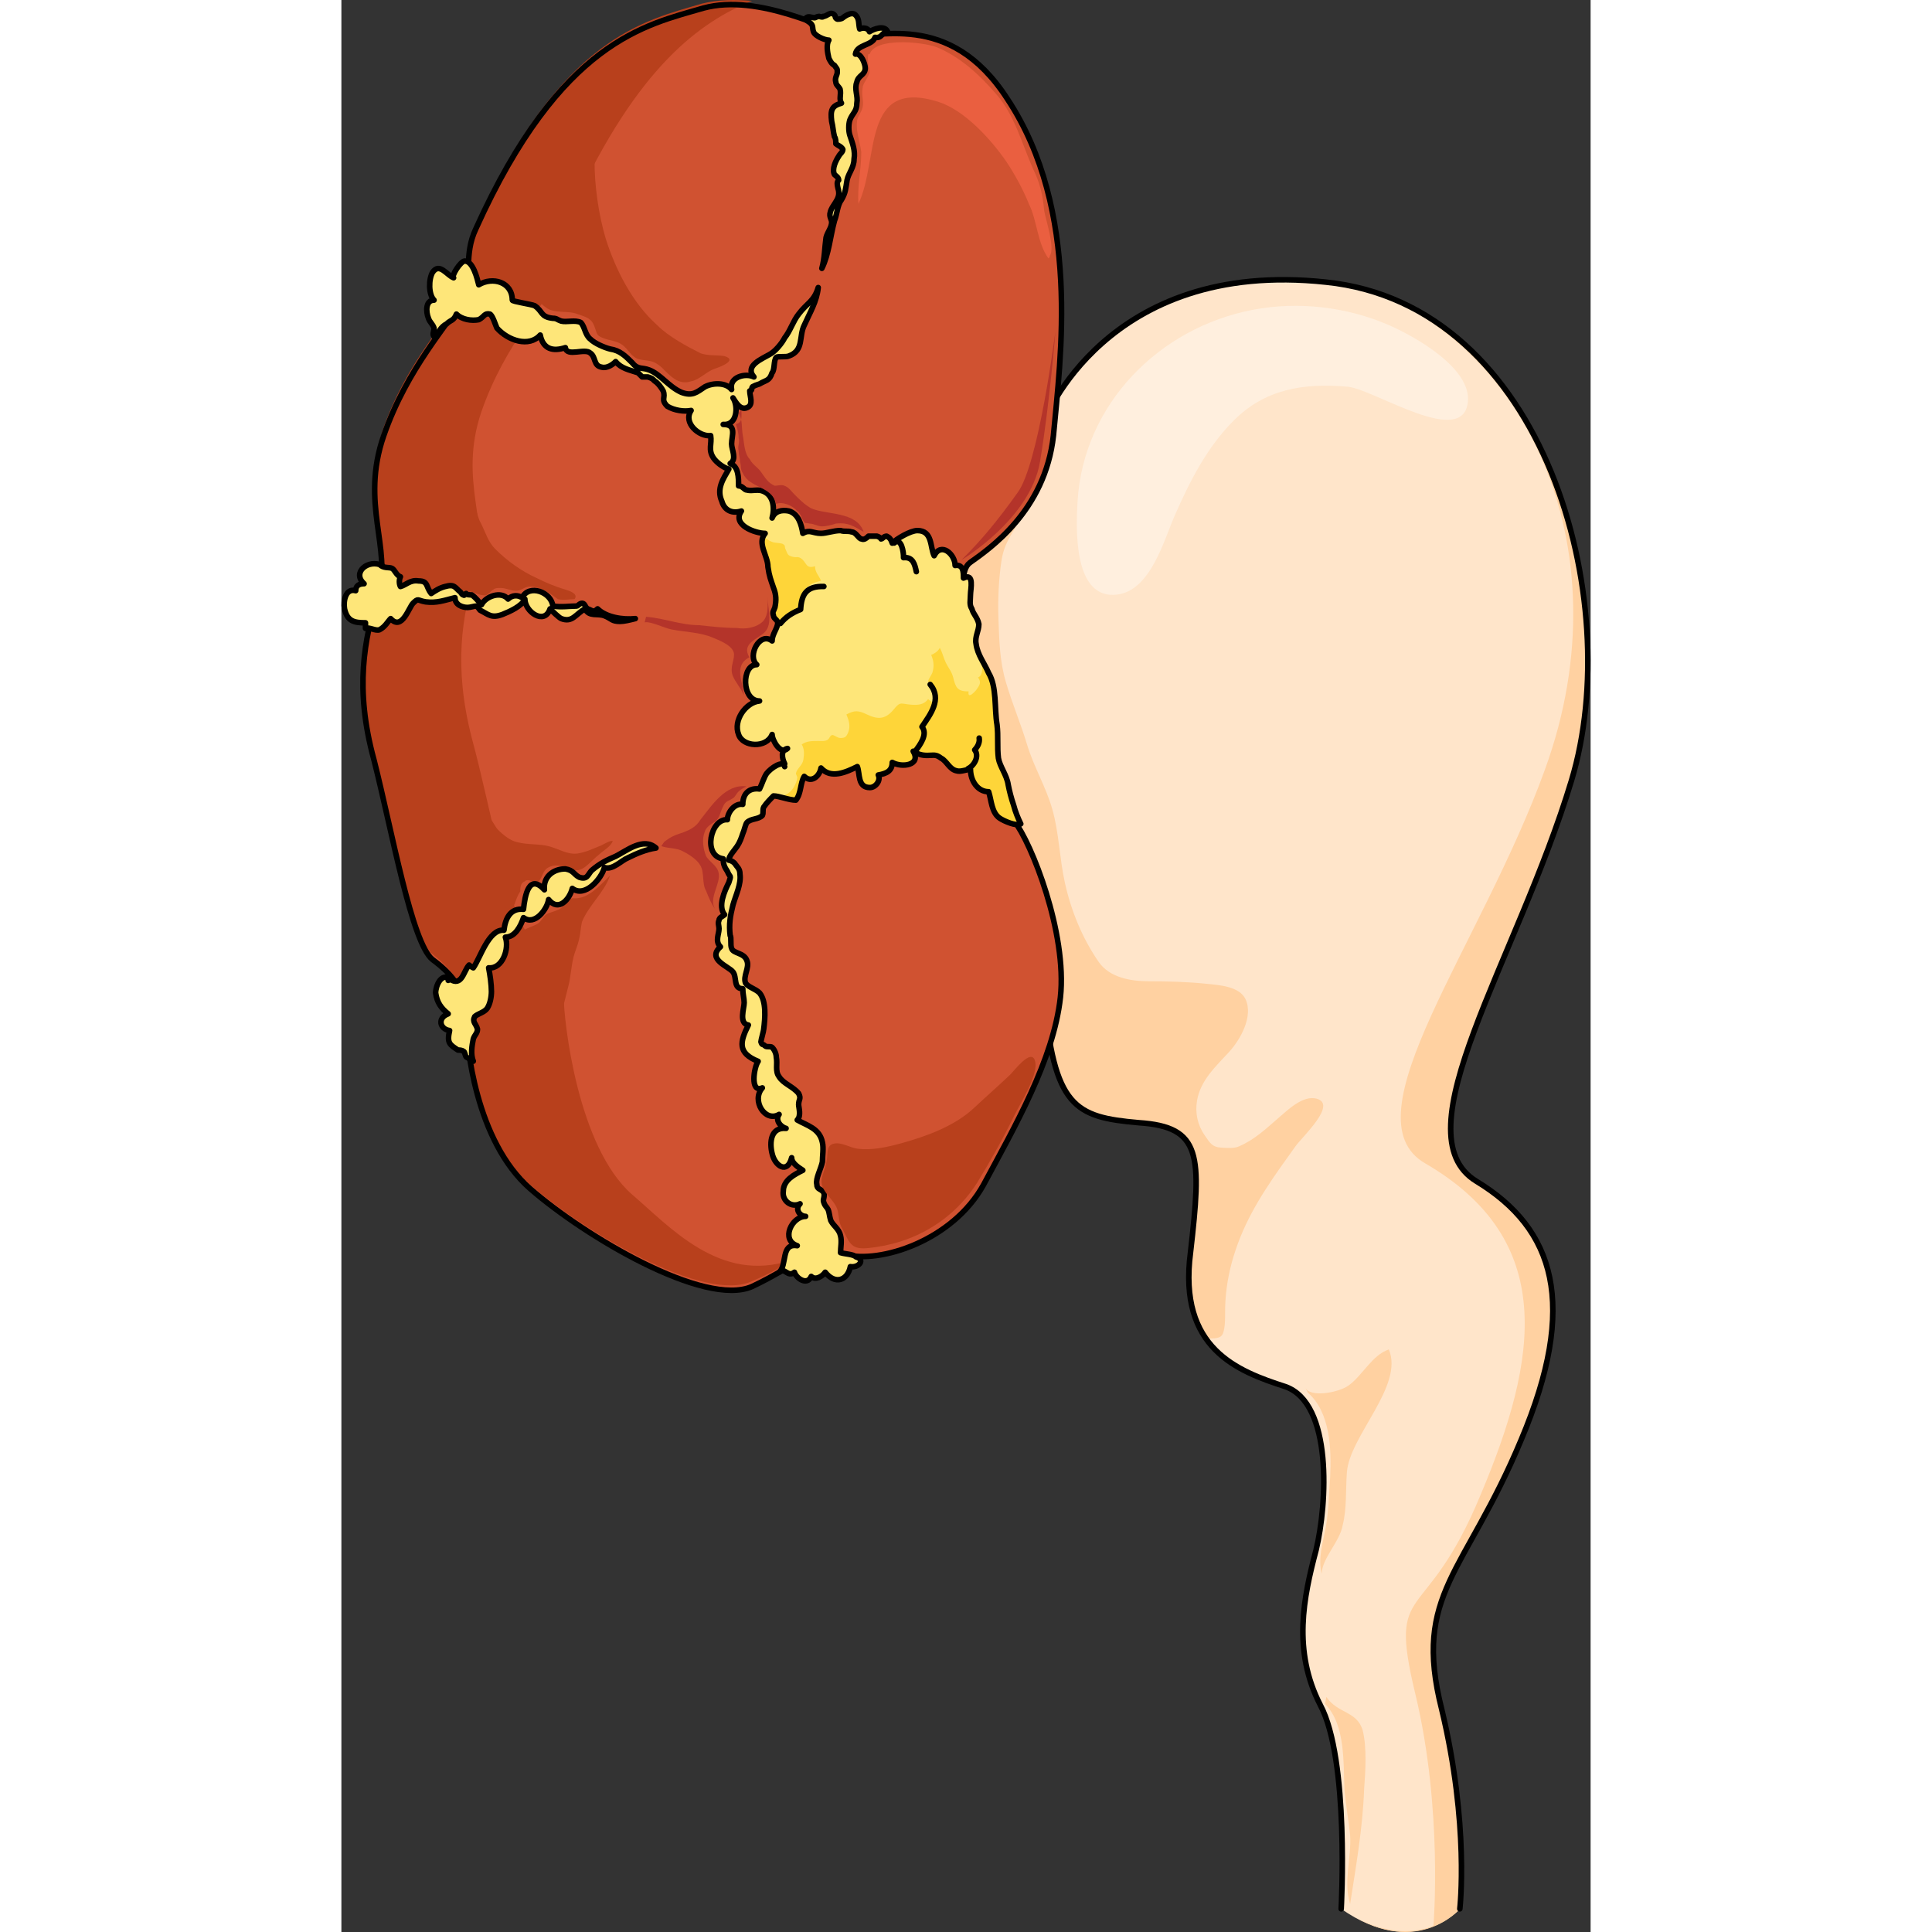 <?xml version="1.0" encoding="utf-8"?>
<!-- Created by: Science Figures, www.sciencefigures.org, Generator: Science Figures Editor -->
<!DOCTYPE svg PUBLIC "-//W3C//DTD SVG 1.1//EN" "http://www.w3.org/Graphics/SVG/1.1/DTD/svg11.dtd">
<svg version="1.1" id="Layer_1" xmlns="http://www.w3.org/2000/svg" xmlns:xlink="http://www.w3.org/1999/xlink" 
	 width="800px" height="800px" viewBox="0 0 225.192 348.278" enable-background="new 0 0 225.192 348.278"
	 xml:space="preserve">
<rect x="0" y="0" width="225.192" height="348.278" fill="#333333" stroke="none"/>
<g>
	<g>
		<path fill-rule="evenodd" clip-rule="evenodd" fill="#FFE5CA" d="M126.652,76.029c0,0,11.068-29.451,50.813-25.171
			c39.493,4.027,54.083,57.391,44.272,89.862c-9.811,32.471-31.191,63.684-17.105,72.242c14.088,8.558,18.363,22.15,8.051,46.567
			c-10.063,24.164-19.621,27.688-14.339,48.58c5.03,20.893,3.271,35.995,3.271,35.995s-8.051,9.313-21.383,0
			c0,0,1.51-26.933-3.773-36.75c-5.031-9.816-3.018-19.382-0.754-27.94c2.012-8.307,3.019-26.43-5.534-29.45
			c-8.554-2.769-19.37-6.797-17.106-24.165c2.014-17.62,2.014-22.654-9.307-23.409c-11.571-1.007-15.345-2.769-17.105-23.158
			c-1.762-20.389-12.074-41.784-15.848-56.887C107.031,107.494,103.509,94.153,126.652,76.029L126.652,76.029z"/>
		<path fill-rule="evenodd" clip-rule="evenodd" fill="#FFD1A1" d="M175.796,198.055c-2.44-0.648-5.125,1.968-6.789,3.403
			c-2.313,1.996-4.344,3.971-7.22,5.207c-0.918,0.395-2.089,0.266-3.074,0.224c-1.748-0.073-2.117-0.833-3.081-2.214
			c-1.277-1.83-1.77-4.043-1.384-6.291c0.625-3.645,3.369-6.135,5.737-8.705c2.026-2.199,4.474-6.448,2.99-9.576
			c-1.09-2.3-4.771-2.527-6.906-2.747c-3.533-0.364-6.963-0.463-10.528-0.463c-3.317,0-7.084-0.698-9.005-3.462
			c-2.966-4.268-5.003-9.271-6.12-14.333c-0.968-4.38-1.037-8.926-2.268-13.253c-1.14-4.008-3.338-7.617-4.537-11.606
			c-1.139-3.788-2.694-7.435-3.811-11.229c-1.132-3.85-1.203-7.401-1.349-11.36c-0.128-3.487,0.02-6.984,0.521-10.44
			c0.334-2.303,1.077-3.727,2.257-5.651c1.373-2.24,1.945-4.851,2.713-7.341c0.388-1.259,1.955-5.387,0.532-6.341
			c-1.742-1.167-6.849,3.935-7.903,5.034c-1.228,1.279-2.538,2.485-3.866,3.677c-7.147,11.339-4.593,21.165-1.901,31.757
			c3.773,15.103,14.086,36.498,15.848,56.887c1.761,20.39,5.534,22.151,17.105,23.158c11.32,0.755,11.32,5.789,9.307,23.409
			c-0.928,7.117,0.343,11.991,2.753,15.46c0.011,0,0.021,0.002,0.032,0.002c0.818-0.002,2.303,0.174,2.876-0.549
			c0.581-0.731,0.589-2.999,0.582-3.914c-0.014-1.572,0.086-3.143,0.294-4.701c0.419-3.129,1.283-6.186,2.466-9.111
			c2.433-6.02,6.186-11.131,9.938-16.363C173.269,204.859,179.589,199.063,175.796,198.055z"/>
		<path fill-rule="evenodd" clip-rule="evenodd" fill="#FFD1A1" d="M182.789,51.619c29.651,8.559,49,46.318,34.174,87.099
			c-11.559,31.97-35.934,62.681-21.61,70.987c23.872,13.846,20.354,35.242,10.052,59.66c-10.052,24.418-16.836,15.104-11.811,35.997
			s3.267,41.787,3.267,41.787s-6.533,3.272-15.329-2.266c12.564,8.056,20.104-0.755,20.104-0.755s1.76-15.104-3.267-35.997
			c-5.276-20.894,4.272-24.418,14.323-48.584c10.303-24.418,6.031-38.011-8.041-46.57c-14.072-8.559,7.287-39.772,17.088-72.246
			C231.035,109.769,218.219,59.926,182.789,51.619L182.789,51.619z"/>
		<path fill="none" stroke="#000000" stroke-linecap="round" stroke-linejoin="round" stroke-miterlimit="8" d="M180.232,344.105
			c0,0,1.51-26.933-3.773-36.75c-5.031-9.816-3.018-19.382-0.754-27.94c2.012-8.307,3.019-26.43-5.534-29.45
			c-8.554-2.769-19.37-6.797-17.106-24.165c2.014-17.62,2.014-22.654-9.307-23.409c-11.571-1.007-15.345-2.769-17.105-23.158
			c-1.762-20.389-12.074-41.784-15.848-56.887c-3.773-14.852-7.295-28.192,15.848-46.316l0,0c0,0,11.068-29.451,50.813-25.171
			c39.493,4.027,54.083,57.391,44.272,89.862c-9.811,32.471-31.191,63.684-17.105,72.242c14.088,8.558,18.363,22.15,8.051,46.567
			c-10.063,24.164-19.621,27.688-14.339,48.58c5.03,20.893,3.271,35.995,3.271,35.995"/>
		<path fill-rule="evenodd" clip-rule="evenodd" fill="#D05231" d="M91.134,6.254c-3.019-0.503-15.846-7.556-25.906-4.785
			C54.916,4.492,39.574,7.262,24.231,41.263c-2.264,4.785-0.503,8.563-2.515,12.845c-2.264,4.282-9.81,12.089-14.086,24.43
			c-4.275,12.341,1.51,20.401-1.006,28.46c-2.516,8.311-4.275,17.126-0.754,29.972c3.27,12.845,6.791,32.993,10.563,36.016
			c3.773,2.771,6.037,5.793,6.037,10.578s1.761,22.163,11.57,30.727c9.809,8.563,31.439,21.408,39.99,17.63
			c8.552-4.029,10.313-7.304,16.601-5.792c6.539,1.763,19.618-2.519,25.151-12.594c5.533-10.326,12.576-22.415,13.834-33.749
			c1.257-11.585-5.282-27.956-8.301-31.734c-2.767-3.777-3.772-17.882-5.533-24.43c-1.51-6.297-5.785-19.646-2.516-22.164
			c3.521-2.519,13.582-9.319,15.092-22.919c1.258-13.852,5.029-40.549-8.301-60.698C109.495,1.469,96.165,7.262,91.134,6.254
			L91.134,6.254z"/>
		<path fill-rule="evenodd" clip-rule="evenodd" fill="#B8401C" d="M40.074,179.547c0-4.787-2.012-7.811-6.035-10.835
			c-3.773-3.023-7.043-22.928-10.563-35.778c-3.27-12.85-1.761-21.92,0.755-29.983c2.766-8.063-3.27-16.125,1.006-28.724
			c4.275-12.346,11.82-19.905,14.084-24.188c2.012-4.283,0.503-8.063,2.515-12.85C53.404,11.993,64.721,3.93,74.027,0.151
			c-3.018-0.252-6.036-0.252-9.055,0.504c-10.06,3.023-25.4,5.795-40.742,39.81c-2.264,4.788-0.504,8.567-2.768,12.85
			c-2.012,4.283-9.809,11.842-14.084,24.44C3.355,90.101,9.14,98.164,6.625,106.227c-2.516,8.063-4.275,17.133-0.754,29.983
			c3.27,12.851,6.79,32.755,10.563,35.779c3.772,3.023,6.036,6.047,6.036,10.834c0,4.535,1.761,22.173,11.569,30.739
			s31.438,21.417,39.988,17.386c3.018-1.261,5.281-2.521,7.042-3.78c-12.827,4.284-21.881-6.047-28.671-11.842
			C42.589,206.759,40.074,184.083,40.074,179.547L40.074,179.547z"/>
		<path fill-rule="evenodd" clip-rule="evenodd" fill="#B8401C" d="M47.145,22.099c0,0.504-0.504,1.008-0.504,1.765
			c-0.757,1.765-0.757,3.278-1.009,5.042c0,4.791,0.756,9.833,2.017,14.119c1.765,5.547,4.788,11.598,9.323,15.632
			c2.017,2.017,5.293,3.782,7.813,5.042c1.512,0.504,3.024,0.252,4.284,0.504c2.521,0.756-1.008,2.017-1.765,2.269
			c-1.512,0.504-2.771,2.017-4.283,2.27c-2.268,0.756-3.78-1.009-5.292-2.521c-1.765-1.513-2.269-1.008-4.284-1.513
			c-1.26-0.504-1.764-1.765-2.771-2.521s-2.269-0.756-3.528-1.26c-1.261-0.504-1.009-0.756-1.513-2.017
			c-0.504-1.513-1.512-1.765-3.023-2.27c-1.764-0.756-4.284,0-5.796-1.26c-3.024-2.017-2.772-6.808-2.269-9.833
			c0.756-3.278,1.765-6.556,3.276-9.833c1.009-2.269,2.772-5.042,3.024-7.564"/>
		<path fill-rule="evenodd" clip-rule="evenodd" fill="#B8401C" d="M23.68,90.619c0.755,1.008,0.755,2.52,1.509,3.78
			c0.754,1.512,1.257,3.276,2.514,4.536c2.264,2.268,4.777,4.032,7.543,5.292c1.509,0.756,3.27,1.512,5.029,2.016
			c0.754,0.252,2.514,0.756,1.76,1.764c-1.006,0-2.012,0.252-3.018,0c-0.754-0.504-1.508-1.26-2.514-1.512
			c-0.754-0.504-1.76-0.756-2.515-0.756c-1.006,0-1.509,0.756-2.515,0.756s-1.76-0.504-2.766-0.504c-0.502,0-1.006,0-1.257,0.252
			c-0.503,0.252-0.755,0.756-1.257,1.008c-0.754,0.252-1.76-0.252-2.515-0.504c-2.011-0.252-2.011-2.772-1.76-4.788
			c0.251-3.276,1.257-6.552,1.257-10.08"/>
		<path fill-rule="evenodd" clip-rule="evenodd" fill="#B8401C" d="M26.184,147.019c0.757,0.253,1.515,2.025,2.021,2.531
			c1.01,1.013,2.271,2.025,3.534,2.278c2.021,0.507,4.04,0.253,5.808,0.76c1.768,0.506,3.283,1.519,5.05,1.266
			c1.515-0.253,2.525-0.76,3.788-1.266c0.758-0.253,1.768-1.013,2.524-1.013c-0.253,1.013-1.767,1.771-2.524,2.531
			c-1.01,0.76-2.021,2.025-3.03,2.531c-2.021,1.013-3.788-1.519-6.06-0.253c-1.011,0.507-1.011,1.772-1.768,2.531
			c-0.758,0.507-1.768-0.759-2.525,0c-0.758,0.254-0.758,1.267-0.758,1.772c-0.505,0.76-0.758,1.519-1.01,2.278
			c-1.516,2.531-3.535-1.266-4.545-2.784c-1.516-2.785-1.263-5.316-2.02-8.354"/>
		<path fill-rule="evenodd" clip-rule="evenodd" fill="#B8401C" d="M32.267,169.18c-0.758-1.767,2.777-2.02,3.535-3.029
			c0.505-0.505,0.758-1.263,1.516-1.515c0.757-0.253,1.515-0.506,2.02-0.758c0.758-0.505,0.758-0.758,1.516-1.515
			c0.758-0.758,1.01-0.253,2.02-0.505c2.021-0.253,4.293-2.777,5.557-4.04c-1.01,3.029-3.789,5.302-5.051,8.332
			c-0.253,1.01-0.253,2.02-0.506,3.029c-0.252,1.263-0.758,2.272-1.01,3.282c-0.505,2.021-0.505,3.787-1.01,5.555
			c-0.506,2.02-1.01,3.787-1.264,5.808c0,1.515,0.506,4.292,0,5.554c-2.777-4.039-1.768-10.099-5.303-13.886"/>
		<path fill-rule="evenodd" clip-rule="evenodd" fill="#EA5F40" d="M95.226,9.765c1.008-3.026,9.314-2.27,12.084-1.261
			c4.279,1.765,7.805,5.043,10.825,8.573c3.272,3.782,4.532,8.825,6.546,13.364c1.258,2.521,1.762,4.791,2.014,7.564
			c0.252,1.513,2.014,6.809,1.007,8.069c0,0.252,0,0.252-0.251,0.504c-2.015-2.773-2.015-6.808-3.525-9.834
			c-1.007-2.521-2.518-5.295-4.027-7.564c-2.77-4.034-7.553-9.33-12.336-10.842c-13.846-4.287-10.573,10.338-14.35,18.407
			c-0.252-3.025,0.504-6.051,0.504-9.33c-0.252-2.017-1.008-3.782-0.756-5.547c0-0.756,0.756-1.513,1.008-2.521
			c0.251-1.261-0.252-2.017,0-3.53c0-0.757,1.006-1.765,1.258-2.774c0-1.008-0.504-2.017-0.252-3.278"/>
		<path fill="none" stroke="#000000" stroke-linecap="round" stroke-linejoin="round" stroke-miterlimit="8" d="M91.134,6.254
			c-3.019-0.503-15.846-7.556-25.906-4.785C54.916,4.492,39.574,7.262,24.231,41.263c-2.264,4.785-0.503,8.563-2.515,12.845
			c-2.264,4.282-9.81,12.089-14.086,24.43c-4.275,12.341,1.51,20.401-1.006,28.46c-2.516,8.311-4.275,17.126-0.754,29.972
			c3.27,12.845,6.791,32.993,10.563,36.016c3.773,2.771,6.037,5.793,6.037,10.578s1.761,22.163,11.57,30.727
			c9.809,8.563,31.439,21.408,39.99,17.63c8.552-4.029,10.313-7.304,16.601-5.792c6.539,1.763,19.618-2.519,25.151-12.594
			c5.533-10.326,12.576-22.415,13.834-33.749c1.257-11.585-5.282-27.956-8.301-31.734c-2.767-3.777-3.772-17.882-5.533-24.43
			c-1.51-6.297-5.785-19.646-2.516-22.164c3.521-2.519,13.582-9.319,15.092-22.919c1.258-13.852,5.029-40.549-8.301-60.698
			C109.495,1.469,96.165,7.262,91.134,6.254L91.134,6.254z"/>
		<path fill-rule="evenodd" clip-rule="evenodd" fill="#FEE679" d="M90.398,3.201c-0.252,0.252-0.756,0.252-1.008,0.252
			c-0.505-0.252-0.253-0.505-0.505-0.757c-0.757-0.757-1.261,0.252-2.018,0.252c0,0.252-0.757,0-0.757,0
			c-0.252,0-0.756,0.252-0.756,0.252c-0.758,0-1.262-0.505-1.766,0.252c0.252,0.252,0.756,0.505,1.008,0.757
			c0.505,0.504,0.253,0.757,0.505,1.514c0.253,0.757,2.018,1.514,2.774,1.514c-0.504,0.757-0.252,2.271,0,3.281
			c0.252,0.505,0.504,1.01,1.009,1.262c0.505,0.757,0.505,0.505,0.505,1.262c0,0.505-0.505,1.01-0.253,1.767
			c0,0.505,0.505,0.757,0.757,1.262c0.252,1.009-0.252,1.767,0.252,2.524c-1.766,0.504-2.018,1.262-1.766,3.281
			c0.252,1.01,0.252,1.767,0.505,2.776c0.252,0.252,0.252,1.01,0.252,1.262c0.253,0.252,1.009,0.505,1.261,1.009
			c0,0.505-0.504,0.757-0.756,1.262c-0.505,0.757-1.262,2.271-0.757,3.281c0.252,0.252,0.757,0.505,0.757,1.01
			c0,0-0.252,0.252-0.252,0.505c0,0.757,0.252,1.262,0.252,1.514c0.252,1.515-1.262,2.524-1.514,3.786
			c-0.252,0.757,0.252,1.262,0.252,1.767c0,1.01-0.756,1.767-1.008,2.776c-0.253,1.767-0.253,3.786-0.758,5.553
			c1.262-2.524,1.514-5.805,2.271-8.582c0.505-1.262,0.505-2.776,1.261-3.786c0.757-1.262,0.757-2.019,1.009-3.534
			c0.253-1.262,1.261-2.271,1.261-3.786c0.252-1.515-0.252-2.776-0.756-4.291c-0.252-0.757-0.252-2.019,0-2.776
			c0.504-1.262,1.261-1.515,1.261-3.029c0.252-1.262-0.505-2.524,0-3.786c0.252-1.262,1.513-1.262,1.513-2.524
			c0-0.757-0.756-2.776-1.766-2.524c0.253-1.767,3.027-1.514,3.531-3.028c1.262,0.252,1.262-1.01,2.27-1.01
			c-0.504-1.262-2.521-0.505-3.277,0c-0.253-0.757-1.262-0.757-1.766-0.505c-0.253-1.009,0-1.767-0.758-2.524
			C91.912,1.939,90.398,3.201,90.398,3.201L90.398,3.201z"/>
		<path fill-rule="evenodd" clip-rule="evenodd" fill="#FEE679" d="M79.91,138.2c-0.252-1.259-2.519,0.252-3.273,1.259
			c-0.504,0.756-0.756,1.763-1.26,2.77c-1.763-0.252-3.021,0.756-3.021,2.77c-1.512-0.252-2.771,1.511-2.771,2.77
			c-3.022-0.252-4.533,6.546-0.755,7.05c0,1.007,0.251,1.511,0.755,2.266c0.503,1.259,0.755,0.504,0.252,2.015
			c-0.756,1.511-2.015,4.28-0.756,5.791c-0.251,0.251-1.007,0.503-1.007,1.007c-0.252,0.503,0,1.007,0,1.511
			c0,1.007-0.756,2.266,0.252,3.272c-2.519,2.267,1.511,3.525,2.266,4.532c0.756,1.007,0,3.021,1.764,3.021
			c0,1.007,0.252,1.762,0.252,2.518c0,1.007-1.008,3.776,0.755,4.028c-1.511,3.021-2.015,5.035,1.763,6.546
			c-0.756,1.007-1.511,5.791,0.756,4.783c-2.015,2.267,0.504,6.295,3.021,4.784c-0.756,1.007,0.252,2.266,1.26,2.518
			c-2.771-0.252-3.022,2.518-2.519,4.532c0.503,2.266,2.771,3.776,3.525,0.755c0,1.007,1.259,1.763,2.015,2.266
			c-1.511,0.756-3.525,1.763-3.525,3.777c-0.252,1.762,1.511,3.021,3.021,2.266c-1.007,1.007,0,2.266,1.008,2.266
			c-2.519,0-4.533,4.28-1.512,5.287c-3.021-0.503-1.762,3.525-3.273,4.784c1.008-1.007,1.512,1.007,2.771,0
			c0.252,1.007,2.267,2.518,3.022,0.755c0.755,0.756,2.014,0,2.518-0.755c1.764,2.266,4.029,1.511,4.533-1.007
			c1.511,0.251,2.77-1.259,1.008-1.763c-0.504-0.504-2.016-0.504-2.771-0.756c0-1.007,0.251-2.014,0-3.021
			c-0.252-1.259-1.259-1.763-1.763-2.77c-0.252-0.756-0.252-1.511-0.504-2.015c-0.252-0.503-0.504-0.503-0.756-1.259
			c-0.252-0.503,0.252-1.007,0-1.763c-0.504-0.755-1.259-0.503-1.259-1.51c-0.252-1.008,0.755-2.77,1.007-4.028
			c0-1.008,0.252-2.519,0-3.525c-0.504-2.518-2.77-3.021-4.533-4.028c0.756-0.755,0.252-2.266,0.252-2.77
			c0-1.007,0.504-1.007,0-2.014c-1.007-1.259-2.77-1.763-3.525-3.021c-0.756-1.007-0.252-2.266-0.504-3.524
			c0-0.504-0.252-1.26-0.755-1.763c-0.252-0.252-1.007,0-1.259-0.252c-0.504-0.504-0.504,0-0.756-0.755
			c0-0.252,0.504-2.015,0.504-2.267c0.252-2.014,0.504-5.035-0.756-6.546c-0.756-0.755-2.015-1.007-2.518-1.763
			c-0.504-1.259,0.755-2.77,0.251-4.028c-0.503-1.511-2.519-1.259-2.771-2.266c-0.252-0.504,0-2.014-0.252-2.266
			c-0.251-2.015,0-3.525,0.504-5.539c0.504-1.763,1.512-3.776,1.26-5.539c0-1.007-0.504-1.259-1.008-2.015
			c-0.252-0.251-0.756-0.503-1.007-0.503c0-0.756,1.007-1.763,1.511-2.518c0.504-0.756,0.756-1.511,1.008-2.267
			c0.252-0.503,0.504-1.762,0.755-2.014c0.756-0.756,2.015-0.504,2.771-1.259c0.252-0.504,0-1.007,0.252-1.511
			c0.504-0.756,1.259-1.511,1.763-2.015c1.007,0,2.771,0.756,4.029,0.756c1.007-1.259,0.755-3.021,1.511-4.28
			c1.26,1.259,2.77,0,3.021-1.511c1.764,2.015,4.533,0.756,6.548-0.252c0.504,1.259,0,3.776,2.267,3.776
			c1.008,0,2.015-1.259,1.512-2.266c1.51-0.252,2.518-0.755,2.518-2.266c1.763,1.007,5.289,0.503,3.777-2.015
			c0.756,0.504,1.512,0.756,2.519,0.756c1.259,0,1.511-0.252,2.519,0.503c1.007,0.504,1.511,2.015,2.77,2.267
			c0.756,0.252,1.764-0.252,2.519-0.252c0,2.014,1.259,4.028,3.274,4.028c0.503,1.511,0.503,3.776,2.014,4.783
			c0.756,0.504,3.022,1.511,3.777,1.008c-0.503-1.008-1.007-2.267-1.259-3.273c-0.503-1.511-0.755-2.518-1.007-3.776
			c-0.252-1.763-1.512-3.273-1.764-4.784c-0.251-2.014,0-4.028-0.251-6.042c-0.504-3.021,0-6.798-1.511-9.315
			c-0.756-1.763-2.016-3.273-2.268-5.288c-0.251-1.259,0.504-2.266,0.504-3.524c-0.252-1.259-1.007-1.763-1.259-2.77
			c-0.504-0.755-0.252-1.511-0.252-2.518c0-1.007,0.756-4.028-1.259-3.021c0-1.007,0-2.518-1.512-2.266
			c0-2.014-2.518-4.28-3.777-1.762c-0.755-1.511-0.252-4.532-3.021-4.532c-1.26,0-3.777,1.51-4.533,2.266
			c-0.252-0.755-0.504-1.007-1.008-1.259c-0.503,0-0.755,0.503-1.007,0.503c0-0.251-0.755-0.503-0.755-0.503
			c-0.504,0-0.756,0-1.512,0c-0.252,0.252-0.756,0.755-1.259,0.503c-0.504,0-1.007-1.259-1.763-1.259
			c-0.756-0.251-1.26,0-2.015-0.251c-1.259,0-2.519,0.503-3.526,0.503c-1.51,0-2.014-0.755-3.273,0
			c-0.252-1.511-0.756-3.525-2.518-4.028c-1.26-0.252-2.52,0-3.022,1.259c0.503-1.762,0.252-4.028-1.511-4.784
			c-1.008-0.503-2.016,0-3.022-0.252c-0.503,0-0.755-0.755-1.511-0.755c0-1.511,0-3.525-1.512-4.029
			c1.26-0.755,0.252-2.518,0.252-3.524c0-1.511,1.008-3.525-1.51-3.525c2.518,0.252,2.77-3.273,1.762-4.784
			c0.504,0.755,1.26,2.266,2.519,1.762c1.259-0.503,0.504-2.014,0.504-3.021c0.503,0,0.252-0.503,0.503-0.755
			c0.504-0.252,0.504-0.252,1.26-0.503c1.26-0.755,1.763-0.504,2.267-2.014c0.503-0.504,0.252-2.266,0.755-2.77
			c0.252-0.252,1.764,0,2.268-0.252c2.77-1.007,1.762-3.525,2.77-5.539c1.008-2.266,2.267-4.28,2.519-6.798
			c-0.756,2.518-2.015,2.77-3.526,4.784c-1.007,1.259-1.51,3.021-2.518,4.28c-0.504,1.007-1.764,2.518-2.771,3.021
			c-1.259,0.755-4.532,2.015-2.771,4.029c-1.51-0.755-4.532,0-4.029,2.266c-1.007-1.259-3.273-1.259-4.784-0.503
			c-1.511,1.007-2.267,1.762-4.281,1.007c-2.267-1.007-3.777-3.273-5.792-4.028c-1.26-0.503-2.015,0-3.021-1.259
			c-1.26-1.259-2.268-2.266-4.029-2.518c-1.008-0.252-2.771-1.007-3.526-1.762c-1.007-0.755-1.007-2.266-1.763-3.021
			c-1.008-0.503-2.518,0-3.525-0.251c-0.756-0.252-0.756-0.504-1.512-0.504c-2.266-0.251-1.762-1.259-3.273-2.266
			c-0.504-0.252-4.029-0.755-4.029-1.007c0-3.273-3.525-4.28-6.044-2.77c-0.251-1.007-1.007-4.28-2.519-4.28
			c-0.755,0-2.518,2.769-2.014,3.021c-1.26-0.503-2.52-2.77-3.777-1.007c-0.756,1.259-0.756,4.029,0.251,5.036
			c-1.511,0-1.511,2.014-1.007,3.273c0.252,0.755,0.756,1.007,1.007,1.763c0,0.755-0.503,1.259,0.252,1.762
			c0.504-1.007,1.007-2.014,2.015-2.518c0.756-0.755,1.26-0.503,1.763-1.763c1.007,1.007,2.771,1.259,4.029,1.007
			c1.007-0.503,1.007-1.259,2.015-1.007c0.504,0.252,1.008,2.014,1.26,2.518c2.014,2.266,5.791,3.524,7.807,1.259
			c0.504,2.518,2.266,3.021,4.533,2.266c0.252,1.763,3.525,0,4.532,1.007c1.007,0.755,0.504,2.266,2.015,2.518
			c1.008,0.252,2.015-0.503,2.519-1.007c1.007,1.259,2.519,1.51,4.029,2.014c0.252,0.251,0.503,0.503,0.755,0.755
			c0.252,0,0.756,0,1.008,0c0.756,0.251,0.756,0.251,1.26,0.755c0.503,0.252,1.259,1.259,1.51,1.763
			c0.504,1.259-0.503,1.511,0.756,2.77c1.26,0.755,3.022,1.007,4.281,0.755c-1.511,2.266,1.512,4.784,3.525,4.532
			c0.252,1.511-0.504,2.518,0.504,4.028c0.504,0.755,1.764,1.762,2.771,2.014c-1.007,1.762-2.267,3.525-1.259,5.791
			c0.503,1.763,2.014,2.266,3.525,1.763c-1.764,2.518,2.518,4.028,4.281,4.028c-1.512,1.762,0.504,4.028,0.504,6.042
			c0.251,1.762,0.503,2.266,1.007,3.776c0.503,1.259,0.503,2.266,0.251,3.525c-0.251,0.755-0.503,0.755-0.251,1.511
			c0,0.503,0.755,0.755,0.755,1.259c0,1.007-1.007,2.014-1.007,3.273c-2.267-1.762-4.533,2.77-2.771,4.28
			c-2.77,0-2.77,6.546,0.504,6.546c-2.518,0.252-4.785,3.524-3.777,6.043c0.756,2.266,5.037,2.518,6.044,0
			c0,1.007,1.511,3.776,2.771,2.518c-1.26,0.252-1.008,1.762-0.504,2.77"/>
		<path fill="#FED539" d="M82.828,100.636c-0.521-0.352-0.835-0.113-1.447-0.257c-1.082-0.255-0.934-0.606-1.302-1.338
			c-0.279-0.556,0.08-0.595-0.48-0.97c-0.279-0.187-1.408-0.195-1.819-0.329c-0.639-0.208-1.183-0.649-1.774-0.972
			c-0.697,1.655,0.884,3.64,0.884,5.426c0.251,1.762,0.503,2.266,1.007,3.776c0.503,1.259,0.503,2.266,0.251,3.525
			c-0.251,0.755-0.503,0.755-0.251,1.511c0,0.503,0.755,0.755,0.755,1.259c0,0.529-0.277,1.059-0.541,1.625
			c0.521-0.768,1.064-1.494,1.725-2.163c0.79-0.799,2.374-1.062,2.903-1.813c0.622-0.884-0.146-2.176,0.574-3.262
			c0.859-1.295,1.732-1.615,3.156-1.954c-0.374-0.943-1.069-1.458-1.091-2.625C83.638,102.608,83.919,101.373,82.828,100.636z"/>
		<path fill="#FED539" d="M122.468,148.523c-0.503-1.008-1.007-2.267-1.259-3.273c-0.503-1.511-0.755-2.518-1.007-3.776
			c-0.252-1.763-1.512-3.273-1.764-4.784c-0.251-2.014,0-4.028-0.251-6.042c-0.504-3.021,0-6.798-1.511-9.315
			c-0.274-0.64-0.615-1.246-0.949-1.855c-0.14,0.009-0.28,0.019-0.419,0.025c0.331,0.617,0.347,2.327-0.549,2.617
			c0.655,0.86,0.31,1.37-0.252,2.168c-0.309,0.438-1.685,1.868-1.438,0.345c-2.104,0.035-2.353-0.806-2.796-2.553
			c-0.264-1.034-0.854-1.67-1.313-2.615c-0.427-0.878-0.595-1.826-1.09-2.678c-0.315,0.626-0.926,1.024-1.547,1.275
			c0.456,1.076,0.57,2.021,0.209,3.204c-0.108,0.354-0.754,1.208-0.75,1.505c0.005,0.332,0.302,0.271,0.398,0.536
			c0.535,1.462,1.012,1.949,0.682,3.58c-0.336-0.294-0.736-0.541-1.094-0.857c-0.778,1.026-1.836,1.099-3.137,0.995
			c-1.739-0.138-1.85-0.632-2.977,0.76c-1.52,1.88-2.846,2-4.946,0.991c-1.482-0.712-2.198-0.77-3.671,0.021
			c0.433,1.027,0.791,2.081,0.315,3.25c-0.334,0.82-0.62,1.017-1.504,0.98c-0.387-0.016-1.108-0.56-1.338-0.529
			c-0.464,0.061-0.476,0.62-0.869,0.865c-0.483,0.301-1.172,0.204-1.725,0.21c-1.058,0.011-2.044-0.019-2.932,0.625
			c0.495,0.822,0.443,1.756,0.31,2.672c-0.164,1.129-1.101,1.546-1.345,2.493c-0.059,0.23,0.264,0.558,0.232,0.871
			c-0.054,0.534-0.285,1.053-0.546,1.529c-0.544,0.989-1.27,1.467-2.188,1.748l0.234,0.322c0.764,0.199,1.571,0.411,2.238,0.411
			c1.007-1.259,0.755-3.021,1.511-4.28c1.26,1.259,2.77,0,3.021-1.511c1.764,2.015,4.533,0.756,6.548-0.252
			c0.504,1.259,0,3.776,2.267,3.776c1.008,0,2.015-1.259,1.512-2.266c1.51-0.252,2.518-0.755,2.518-2.266
			c1.763,1.007,5.289,0.503,3.777-2.015c0.756,0.504,1.512,0.756,2.519,0.756c1.259,0,1.511-0.252,2.519,0.503
			c1.007,0.504,1.511,2.015,2.77,2.267c0.756,0.252,1.764-0.252,2.519-0.252c0,2.014,1.259,4.028,3.274,4.028
			c0.503,1.511,0.503,3.776,2.014,4.783C119.447,148.019,121.713,149.026,122.468,148.523z"/>
		<path fill-rule="evenodd" clip-rule="evenodd" fill="#FEE679" d="M7.367,101.957c-2.521-1.258-5.545,1.258-3.277,3.27
			c-0.756,0-1.512,0.251-1.512,1.257c-1.765-0.503-2.269,1.761-2.017,3.27c0.504,2.264,1.765,2.516,3.78,2.516
			c0,0.251,0,0.754,0,1.006c0.757-0.252,1.765,0.503,2.521,0.251c1.008-0.503,1.512-1.509,2.016-2.012
			c2.018,2.264,3.277-2.013,4.033-2.767c1.008-1.006,0.756-0.503,2.269-0.251c2.017,0.251,3.276-0.252,5.294-0.755
			c0,1.258,1.26,1.761,2.268,1.761c0.504,0,1.261-0.251,1.513-0.251c0.504,0.251,0.504,0.503,0.756,0.755
			c1.513,0.754,2.017,1.509,4.033,0.754c1.261-0.503,3.528-1.509,4.032-2.767c0,2.264,3.529,4.779,4.537,1.761
			c0.505,0.503,1.513,1.509,2.018,1.761c2.016,0.754,2.52-0.755,4.285-1.761c0.756,1.509,2.268,0.755,3.528,1.258
			c1.261,0.503,1.261,1.006,2.772,1.006c0.756,0,1.764-0.251,2.772-0.503c-2.269,0.251-5.293-0.252-6.806-1.761
			c-0.756,0.755-1.008,0.252-1.764,0c-0.504-0.251-0.504-1.006-1.009-1.006c-0.504,0-0.757,0.503-1.009,0.503
			c-1.26,0-2.771,0.251-4.284,0c-0.253-2.515-4.285-4.024-5.546-1.509c-0.756-0.503-1.764-0.503-2.52,0.251
			c-1.261-1.509-4.033-0.503-4.789,1.006c-0.505-0.503-1.009-1.258-1.766-1.761c-0.252,0-1.008,0-1.008-0.251
			c-0.252,0-0.252,0.503-0.504,0.251c-0.252,0-0.504-0.503-0.504-0.503c-1.008-0.755-1.008-1.509-2.773-1.006
			c-1.008,0.251-1.764,0.754-2.52,1.258c-1.009-1.258-0.504-2.264-2.27-2.264c-1.512-0.251-2.268,0.755-3.276,1.006
			c-0.252-0.503-0.252-1.258,0-1.761c-0.756-0.251-1.009-1.258-1.513-1.509s-1.26,0-2.016-0.503"/>
		<path fill-rule="evenodd" clip-rule="evenodd" fill="#FEE679" d="M19.754,176.479c-1.76-1.256-2.766,1.256-2.766,2.512
			c0.251,1.759,1.006,2.764,2.263,3.768c-2.012,0.754-1.508,2.764,0.252,3.015c-0.504,2.261,0,2.512,1.508,3.517
			c0.252,0,0.754,0,1.006,0.251c0.251,0,0.251,0.754,0.502,1.005c0.504,0.251,0.755,0.502,1.258,0.754
			c-0.503-1.256-0.252-2.764,0-4.02c0.251-0.753,0.754-1.005,0.754-1.758c-0.252-1.005-1.006-1.256-0.503-2.261
			c0.503-0.503,1.76-0.754,2.263-1.507c0.502-0.754,0.754-2.01,0.754-3.015c0-1.256-0.252-3.014-0.502-4.27
			c2.514,0.251,3.77-3.517,3.016-5.526c1.76,0,2.766-2.01,3.269-3.517c2.011,1.507,4.273-1.507,4.524-3.266
			c1.76,2.261,3.771,0,4.274-2.009c2.263,1.758,5.279-1.759,5.782-3.768c1.508,0.502,3.016-1.256,4.273-1.759
			c1.508-0.754,3.268-1.507,5.027-1.758c-2.262-2.01-5.279,0.502-7.29,1.507c-1.76,0.754-2.765,1.256-4.273,2.512
			c-0.755,0.754-0.755,1.758-2.263,1.256c-1.006-0.502-1.006-1.256-2.514-1.507c-2.263,0-4.022,1.507-3.771,3.768
			c-2.766-3.015-3.52,1.005-3.771,3.517c-2.263-0.251-3.269,1.507-3.52,3.768c-2.765-0.251-4.274,5.023-5.53,6.782
			c0,0-0.503-0.252-0.754-0.503c-1.006,1.005-1.258,4.02-3.52,2.512c0,0-0.252,0-0.252,0.251"/>
		<path fill="none" stroke="#000000" stroke-linecap="round" stroke-linejoin="round" stroke-miterlimit="8" d="M90.398,3.201
			c-0.252,0.252-0.756,0.252-1.008,0.252c-0.505-0.252-0.253-0.505-0.505-0.757c-0.757-0.757-1.261,0.252-2.018,0.252
			c0,0.252-0.757,0-0.757,0c-0.252,0-0.756,0.252-0.756,0.252c-0.758,0-1.262-0.505-1.766,0.252
			c0.252,0.252,0.756,0.505,1.008,0.757c0.505,0.504,0.253,0.757,0.505,1.514c0.253,0.757,2.018,1.514,2.774,1.514
			c-0.504,0.757-0.252,2.271,0,3.281c0.252,0.505,0.504,1.01,1.009,1.262c0.505,0.757,0.505,0.505,0.505,1.262
			c0,0.505-0.505,1.01-0.253,1.767c0,0.505,0.505,0.757,0.757,1.262c0.252,1.009-0.252,1.767,0.252,2.524
			c-1.766,0.504-2.018,1.262-1.766,3.281c0.252,1.01,0.252,1.767,0.505,2.776c0.252,0.252,0.252,1.01,0.252,1.262
			c0.253,0.252,1.009,0.505,1.261,1.009c0,0.505-0.504,0.757-0.756,1.262c-0.505,0.757-1.262,2.271-0.757,3.281
			c0.252,0.252,0.757,0.505,0.757,1.01c0,0-0.252,0.252-0.252,0.505c0,0.757,0.252,1.262,0.252,1.514
			c0.252,1.515-1.262,2.524-1.514,3.786c-0.252,0.757,0.252,1.262,0.252,1.767c0,1.01-0.756,1.767-1.008,2.776
			c-0.253,1.767-0.253,3.786-0.758,5.553c1.262-2.524,1.514-5.805,2.271-8.582c0.505-1.262,0.505-2.776,1.261-3.786
			c0.757-1.262,0.757-2.019,1.009-3.534c0.253-1.262,1.261-2.271,1.261-3.786c0.252-1.515-0.252-2.776-0.756-4.291
			c-0.252-0.757-0.252-2.019,0-2.776c0.504-1.262,1.261-1.515,1.261-3.029c0.252-1.262-0.505-2.524,0-3.786
			c0.252-1.262,1.513-1.262,1.513-2.524c0-0.757-0.756-2.776-1.766-2.524c0.253-1.767,3.027-1.514,3.531-3.028
			c1.262,0.252,1.262-1.01,2.27-1.01c-0.504-1.262-2.521-0.505-3.277,0c-0.253-0.757-1.262-0.757-1.766-0.505
			c-0.253-1.009,0-1.767-0.758-2.524C91.912,1.939,90.398,3.201,90.398,3.201L90.398,3.201z"/>
		<path fill="none" stroke="#000000" stroke-linecap="round" stroke-linejoin="round" stroke-miterlimit="8" d="M79.91,138.2
			c-0.252-1.259-2.519,0.252-3.273,1.259c-0.504,0.756-0.756,1.763-1.26,2.77c-1.763-0.252-3.021,0.756-3.021,2.77
			c-1.512-0.252-2.771,1.511-2.771,2.77c-3.022-0.252-4.533,6.546-0.755,7.05c0,1.007,0.251,1.511,0.755,2.266
			c0.503,1.259,0.755,0.504,0.252,2.015c-0.756,1.511-2.015,4.28-0.756,5.791c-0.251,0.251-1.007,0.503-1.007,1.007
			c-0.252,0.503,0,1.007,0,1.511c0,1.007-0.756,2.266,0.252,3.272c-2.519,2.267,1.511,3.525,2.266,4.532
			c0.756,1.007,0,3.021,1.764,3.021c0,1.007,0.252,1.762,0.252,2.518c0,1.007-1.008,3.776,0.755,4.028
			c-1.511,3.021-2.015,5.035,1.763,6.546c-0.756,1.007-1.511,5.791,0.756,4.783c-2.015,2.267,0.504,6.295,3.021,4.784
			c-0.756,1.007,0.252,2.266,1.26,2.518c-2.771-0.252-3.022,2.518-2.519,4.532c0.503,2.266,2.771,3.776,3.525,0.755
			c0,1.007,1.259,1.763,2.015,2.266c-1.511,0.756-3.525,1.763-3.525,3.777c-0.252,1.762,1.511,3.021,3.021,2.266
			c-1.007,1.007,0,2.266,1.008,2.266c-2.519,0-4.533,4.28-1.512,5.287c-3.021-0.503-1.762,3.525-3.273,4.784
			c1.008-1.007,1.512,1.007,2.771,0c0.252,1.007,2.267,2.518,3.022,0.755c0.755,0.756,2.014,0,2.518-0.755
			c1.764,2.266,4.029,1.511,4.533-1.007c1.511,0.251,2.77-1.259,1.008-1.763c-0.504-0.504-2.016-0.504-2.771-0.756
			c0-1.007,0.251-2.014,0-3.021c-0.252-1.259-1.259-1.763-1.763-2.77c-0.252-0.756-0.252-1.511-0.504-2.015
			c-0.252-0.503-0.504-0.503-0.756-1.259c-0.252-0.503,0.252-1.007,0-1.763c-0.504-0.755-1.259-0.503-1.259-1.51
			c-0.252-1.008,0.755-2.77,1.007-4.028c0-1.008,0.252-2.519,0-3.525c-0.504-2.518-2.77-3.021-4.533-4.028
			c0.756-0.755,0.252-2.266,0.252-2.77c0-1.007,0.504-1.007,0-2.014c-1.007-1.259-2.77-1.763-3.525-3.021
			c-0.756-1.007-0.252-2.266-0.504-3.524c0-0.504-0.252-1.26-0.755-1.763c-0.252-0.252-1.007,0-1.259-0.252
			c-0.504-0.504-0.504,0-0.756-0.755c0-0.252,0.504-2.015,0.504-2.267c0.252-2.014,0.504-5.035-0.756-6.546
			c-0.756-0.755-2.015-1.007-2.518-1.763c-0.504-1.259,0.755-2.77,0.251-4.028c-0.503-1.511-2.519-1.259-2.771-2.266
			c-0.252-0.504,0-2.014-0.252-2.266c-0.251-2.015,0-3.525,0.504-5.539c0.504-1.763,1.512-3.776,1.26-5.539
			c0-1.007-0.504-1.259-1.008-2.015c-0.252-0.251-0.756-0.503-1.007-0.503c0-0.756,1.007-1.763,1.511-2.518
			c0.504-0.756,0.756-1.511,1.008-2.267c0.252-0.503,0.504-1.762,0.755-2.014c0.756-0.756,2.015-0.504,2.771-1.259
			c0.252-0.504,0-1.007,0.252-1.511c0.504-0.756,1.259-1.511,1.763-2.015c1.007,0,2.771,0.756,4.029,0.756
			c1.007-1.259,0.755-3.021,1.511-4.28c1.26,1.259,2.77,0,3.021-1.511c1.764,2.015,4.533,0.756,6.548-0.252
			c0.504,1.259,0,3.776,2.267,3.776c1.008,0,2.015-1.259,1.512-2.266c1.51-0.252,2.518-0.755,2.518-2.266
			c1.763,1.007,5.289,0.503,3.777-2.015c0.756,0.504,1.512,0.756,2.519,0.756c1.259,0,1.511-0.252,2.519,0.503
			c1.007,0.504,1.511,2.015,2.77,2.267c0.756,0.252,1.764-0.252,2.519-0.252c0,2.014,1.259,4.028,3.274,4.028
			c0.503,1.511,0.503,3.776,2.014,4.783c0.756,0.504,3.022,1.511,3.777,1.008c-0.503-1.008-1.007-2.267-1.259-3.273
			c-0.503-1.511-0.755-2.518-1.007-3.776c-0.252-1.763-1.512-3.273-1.764-4.784c-0.251-2.014,0-4.028-0.251-6.042
			c-0.504-3.021,0-6.798-1.511-9.315c-0.756-1.763-2.016-3.273-2.268-5.288c-0.251-1.259,0.504-2.266,0.504-3.524
			c-0.252-1.259-1.007-1.763-1.259-2.77c-0.504-0.755-0.252-1.511-0.252-2.518c0-1.007,0.756-4.028-1.259-3.021
			c0-1.007,0-2.518-1.512-2.266c0-2.014-2.518-4.28-3.777-1.762c-0.755-1.511-0.252-4.532-3.021-4.532
			c-1.26,0-3.777,1.51-4.533,2.266c-0.252-0.755-0.504-1.007-1.008-1.259c-0.503,0-0.755,0.503-1.007,0.503
			c0-0.251-0.755-0.503-0.755-0.503c-0.504,0-0.756,0-1.512,0c-0.252,0.252-0.756,0.755-1.259,0.503
			c-0.504,0-1.007-1.259-1.763-1.259c-0.756-0.251-1.26,0-2.015-0.251c-1.259,0-2.519,0.503-3.526,0.503
			c-1.51,0-2.014-0.755-3.273,0c-0.252-1.511-0.756-3.525-2.518-4.028c-1.26-0.252-2.52,0-3.022,1.259
			c0.503-1.762,0.252-4.028-1.511-4.784c-1.008-0.503-2.016,0-3.022-0.252c-0.503,0-0.755-0.755-1.511-0.755
			c0-1.511,0-3.525-1.512-4.029c1.26-0.755,0.252-2.518,0.252-3.524c0-1.511,1.008-3.525-1.51-3.525
			c2.518,0.252,2.77-3.273,1.762-4.784c0.504,0.755,1.26,2.266,2.519,1.762c1.259-0.503,0.504-2.014,0.504-3.021
			c0.503,0,0.252-0.503,0.503-0.755c0.504-0.252,0.504-0.252,1.26-0.503c1.26-0.755,1.763-0.504,2.267-2.014
			c0.503-0.504,0.252-2.266,0.755-2.77c0.252-0.252,1.764,0,2.268-0.252c2.77-1.007,1.762-3.525,2.77-5.539
			c1.008-2.266,2.267-4.28,2.519-6.798c-0.756,2.518-2.015,2.77-3.526,4.784c-1.007,1.259-1.51,3.021-2.518,4.28
			c-0.504,1.007-1.764,2.518-2.771,3.021c-1.259,0.755-4.532,2.015-2.771,4.029c-1.51-0.755-4.532,0-4.029,2.266
			c-1.007-1.259-3.273-1.259-4.784-0.503c-1.511,1.007-2.267,1.762-4.281,1.007c-2.267-1.007-3.777-3.273-5.792-4.028
			c-1.26-0.503-2.015,0-3.021-1.259c-1.26-1.259-2.268-2.266-4.029-2.518c-1.008-0.252-2.771-1.007-3.526-1.762
			c-1.007-0.755-1.007-2.266-1.763-3.021c-1.008-0.503-2.518,0-3.525-0.251c-0.756-0.252-0.756-0.504-1.512-0.504
			c-2.266-0.251-1.762-1.259-3.273-2.266c-0.504-0.252-4.029-0.755-4.029-1.007c0-3.273-3.525-4.28-6.044-2.77
			c-0.251-1.007-1.007-4.28-2.519-4.28c-0.755,0-2.518,2.769-2.014,3.021c-1.26-0.503-2.52-2.77-3.777-1.007
			c-0.756,1.259-0.756,4.029,0.251,5.036c-1.511,0-1.511,2.014-1.007,3.273c0.252,0.755,0.756,1.007,1.007,1.763
			c0,0.755-0.503,1.259,0.252,1.762c0.504-1.007,1.007-2.014,2.015-2.518c0.756-0.755,1.26-0.503,1.763-1.763
			c1.007,1.007,2.771,1.259,4.029,1.007c1.007-0.503,1.007-1.259,2.015-1.007c0.504,0.252,1.008,2.014,1.26,2.518
			c2.014,2.266,5.791,3.524,7.807,1.259c0.504,2.518,2.266,3.021,4.533,2.266c0.252,1.763,3.525,0,4.532,1.007
			c1.007,0.755,0.504,2.266,2.015,2.518c1.008,0.252,2.015-0.503,2.519-1.007c1.007,1.259,2.519,1.51,4.029,2.014
			c0.252,0.251,0.503,0.503,0.755,0.755c0.252,0,0.756,0,1.008,0c0.756,0.251,0.756,0.251,1.26,0.755
			c0.503,0.252,1.259,1.259,1.51,1.763c0.504,1.259-0.503,1.511,0.756,2.77c1.26,0.755,3.022,1.007,4.281,0.755
			c-1.511,2.266,1.512,4.784,3.525,4.532c0.252,1.511-0.504,2.518,0.504,4.028c0.504,0.755,1.764,1.762,2.771,2.014
			c-1.007,1.762-2.267,3.525-1.259,5.791c0.503,1.763,2.014,2.266,3.525,1.763c-1.764,2.518,2.518,4.028,4.281,4.028
			c-1.512,1.762,0.504,4.028,0.504,6.042c0.251,1.762,0.503,2.266,1.007,3.776c0.503,1.259,0.503,2.266,0.251,3.525
			c-0.251,0.755-0.503,0.755-0.251,1.511c0,0.503,0.755,0.755,0.755,1.259c0,1.007-1.007,2.014-1.007,3.273
			c-2.267-1.762-4.533,2.77-2.771,4.28c-2.77,0-2.77,6.546,0.504,6.546c-2.518,0.252-4.785,3.524-3.777,6.043
			c0.756,2.266,5.037,2.518,6.044,0c0,1.007,1.511,3.776,2.771,2.518c-1.26,0.252-1.008,1.762-0.504,2.77"/>
		<path fill="none" stroke="#000000" stroke-linecap="round" stroke-linejoin="round" stroke-miterlimit="8" d="M7.367,101.957
			c-2.521-1.258-5.545,1.258-3.277,3.27c-0.756,0-1.512,0.251-1.512,1.257c-1.765-0.503-2.269,1.761-2.017,3.27
			c0.504,2.264,1.765,2.516,3.78,2.516c0,0.251,0,0.754,0,1.006c0.757-0.252,1.765,0.503,2.521,0.251
			c1.008-0.503,1.512-1.509,2.016-2.012c2.018,2.264,3.277-2.013,4.033-2.767c1.008-1.006,0.756-0.503,2.269-0.251
			c2.017,0.251,3.276-0.252,5.294-0.755c0,1.258,1.26,1.761,2.268,1.761c0.504,0,1.261-0.251,1.513-0.251
			c0.504,0.251,0.504,0.503,0.756,0.755c1.513,0.754,2.017,1.509,4.033,0.754c1.261-0.503,3.528-1.509,4.032-2.767
			c0,2.264,3.529,4.779,4.537,1.761c0.505,0.503,1.513,1.509,2.018,1.761c2.016,0.754,2.52-0.755,4.285-1.761
			c0.756,1.509,2.268,0.755,3.528,1.258c1.261,0.503,1.261,1.006,2.772,1.006c0.756,0,1.764-0.251,2.772-0.503
			c-2.269,0.251-5.293-0.252-6.806-1.761c-0.756,0.755-1.008,0.252-1.764,0c-0.504-0.251-0.504-1.006-1.009-1.006
			c-0.504,0-0.757,0.503-1.009,0.503c-1.26,0-2.771,0.251-4.284,0c-0.253-2.515-4.285-4.024-5.546-1.509
			c-0.756-0.503-1.764-0.503-2.52,0.251c-1.261-1.509-4.033-0.503-4.789,1.006c-0.505-0.503-1.009-1.258-1.766-1.761
			c-0.252,0-1.008,0-1.008-0.251c-0.252,0-0.252,0.503-0.504,0.251c-0.252,0-0.504-0.503-0.504-0.503
			c-1.008-0.755-1.008-1.509-2.773-1.006c-1.008,0.251-1.764,0.754-2.52,1.258c-1.009-1.258-0.504-2.264-2.27-2.264
			c-1.512-0.251-2.268,0.755-3.276,1.006c-0.252-0.503-0.252-1.258,0-1.761c-0.756-0.251-1.009-1.258-1.513-1.509
			s-1.26,0-2.016-0.503"/>
		<path fill="none" stroke="#000000" stroke-linecap="round" stroke-linejoin="round" stroke-miterlimit="8" d="M19.754,176.479
			c-1.76-1.256-2.766,1.256-2.766,2.512c0.251,1.759,1.006,2.764,2.263,3.768c-2.012,0.754-1.508,2.764,0.252,3.015
			c-0.504,2.261,0,2.512,1.508,3.517c0.252,0,0.754,0,1.006,0.251c0.251,0,0.251,0.754,0.502,1.005
			c0.504,0.251,0.755,0.502,1.258,0.754c-0.503-1.256-0.252-2.764,0-4.02c0.251-0.753,0.754-1.005,0.754-1.758
			c-0.252-1.005-1.006-1.256-0.503-2.261c0.503-0.503,1.76-0.754,2.263-1.507c0.502-0.754,0.754-2.01,0.754-3.015
			c0-1.256-0.252-3.014-0.502-4.27c2.514,0.251,3.77-3.517,3.016-5.526c1.76,0,2.766-2.01,3.269-3.517
			c2.011,1.507,4.273-1.507,4.524-3.266c1.76,2.261,3.771,0,4.274-2.009c2.263,1.758,5.279-1.759,5.782-3.768
			c1.508,0.502,3.016-1.256,4.273-1.759c1.508-0.754,3.268-1.507,5.027-1.758c-2.262-2.01-5.279,0.502-7.29,1.507
			c-1.76,0.754-2.765,1.256-4.273,2.512c-0.755,0.754-0.755,1.758-2.263,1.256c-1.006-0.502-1.006-1.256-2.514-1.507
			c-2.263,0-4.022,1.507-3.771,3.768c-2.766-3.015-3.52,1.005-3.771,3.517c-2.263-0.251-3.269,1.507-3.52,3.768
			c-2.765-0.251-4.274,5.023-5.53,6.782c0,0-0.503-0.252-0.754-0.503c-1.006,1.005-1.258,4.02-3.52,2.512c0,0-0.252,0-0.252,0.251"
			/>
		<path fill-rule="evenodd" clip-rule="evenodd" fill="#B4342A" d="M54.92,111.187c3.272,0.252,6.294,1.512,9.566,1.512
			c2.266,0.252,4.531,0.504,6.797,0.504c1.511,0.252,3.524,0,4.783-1.26c1.007-1.26,0.755-3.024,0.755-4.284
			c0,1.764,1.008,4.788-0.504,6.3c-1.258,1.26-4.279,2.016-2.769,4.536c-3.021,1.512-1.007,4.788-1.007,6.804
			c-0.504-1.26-1.511-2.268-2.014-3.527c-0.504-1.512,0.252-2.521,0.252-3.78c0-1.512-2.518-2.52-3.777-3.024
			c-2.266-1.008-5.034-1.008-7.551-1.512c-1.26-0.252-3.777-1.512-4.783-1.26"/>
		<path fill-rule="evenodd" clip-rule="evenodd" fill="#B4342A" d="M72.111,73.939c0,1.009,0.25,2.271-1.002,2.524
			c0.25,0.757,0.501,1.515,0.501,2.524c0.251,0.757-0.251,1.515,0,2.272c0,0.757,0.251,1.262,0.251,2.019
			c0.25,0.757,0,1.262,0.5,2.02c1.252,2.776,5.26,2.271,6.011,5.553c1.001-0.505,3.005,0.252,3.757,1.262
			c0.5,0.252,0.751,1.01,1.002,1.515c0.5,1.01,0.5,0.505,1.252,0.757c0.751,0,1.502,0.505,2.254,0.505
			c0.751,0,1.752-0.252,2.504-0.505c2.254-0.252,3.256,0.505,5.009,1.515c-1.253-3.787-6.762-3.029-9.517-4.291
			c-1.252-0.757-2.004-1.515-3.006-2.524c-0.5-0.505-1.001-1.262-1.752-1.515c-0.502-0.252-1.252,0-1.754,0
			c-1.252-0.504-1.752-1.514-2.504-2.524c-0.501-0.757-1.502-1.262-2.004-2.272c-1.002-1.009-1.002-3.029-1.252-4.291
			c-0.25-1.262,0-2.776-0.751-4.039"/>
		<path fill-rule="evenodd" clip-rule="evenodd" fill="#B4342A" d="M57.669,152.534c1.51,0.501,2.77,0.25,4.028,1.002
			c1.007,0.501,2.519,1.503,3.021,2.506c0.755,1.253,0.252,3.257,1.007,4.51c0.504,1.253,1.008,2.505,1.764,3.508
			c-1.512-2.005,1.007-4.761,0.503-6.765c-0.251-1.253-1.763-2.005-2.267-3.007c-0.503-1.253-0.755-3.007-0.252-4.26
			c0.252-1.002,1.26-1.503,2.016-2.004c0.755-0.752,0.755-1.504,1.258-2.506c0.504-1.253,1.008-1.002,2.016-1.754
			c0.252-0.25,0.503-0.752,0.755-1.002c0.503-0.501,1.007-0.752,1.511-1.002c-3.777-0.501-6.295,3.507-8.31,6.013
			c-0.755,1.253-1.763,1.754-3.021,2.255c-1.511,0.501-2.267,0.752-3.525,1.754"/>
		<path fill-rule="evenodd" clip-rule="evenodd" fill="#B8401C" d="M114.589,213.231c2.452-3.983,4.735-8.075,6.786-12.28
			c1.039-2.131,4.461-7.397,3.628-9.813c-0.739-2.143-3.75,1.936-4.458,2.607c-2.145,2.035-4.383,3.99-6.543,6.014
			c-3.477,3.257-8.603,5.105-13.152,6.356c-2.465,0.677-5.266,1.302-7.855,0.949c-1.286-0.175-2.824-1.172-4.141-0.919
			c-1.351,0.258-1.193,1.492-1.303,2.6c-0.127,1.283-0.574,2.221-0.891,3.402c-0.714,2.672,2.396,3.908,2.842,6.265
			c0.228,1.201,0.18,1.981,0.758,3.03c1.272,2.311,1.423,3.832,4.455,3.564c2.058-0.183,4.1-0.588,6.069-1.209
			C106.494,221.997,111.375,218.292,114.589,213.231z"/>
		<path fill-rule="evenodd" clip-rule="evenodd" fill="#B4342A" d="M111.789,100.939c0,0,12.375-7.323,14.143-17.676
			c1.768-10.605,2.777-23.484,2.777-23.484s-3.03,23.989-6.818,29.039C118.102,94.121,115.324,97.404,111.789,100.939
			L111.789,100.939z"/>
		<path fill-rule="evenodd" clip-rule="evenodd" fill="#FFD1A1" d="M173.708,250.041c0.756,2.01,6.045,1.005,7.807-0.251
			c2.519-1.759,4.281-5.526,7.304-6.53c2.771,6.53-7.052,15.572-7.556,22.104c-0.251,3.266,0,6.53-0.755,9.545
			c-0.504,3.014-3.777,6.028-3.777,8.791c-0.756-2.763,0.252-5.777,0.755-8.54c0.504-3.015,0.504-5.777,0.756-8.791
			c0.252-5.275,0-11.806-4.029-15.322"/>
		<path fill-rule="evenodd" clip-rule="evenodd" fill="#FFEFDE" d="M160.906,75.761c-4.874,4.865-7.95,10.959-10.691,17.193
			c-1.949,4.433-4.326,13.458-10.336,14.225c-7.955,1.015-7.476-11.86-7.171-16.83c1.072-17.497,14.684-31.266,31.607-34.504
			c8.154-1.56,16.984-0.537,24.592,2.797c4.545,1.992,14.813,7.702,14.162,13.822c-0.883,8.323-16.551-2.063-21.503-2.738
			C173.251,68.971,166.449,70.229,160.906,75.761z"/>
		<path fill-rule="evenodd" clip-rule="evenodd" fill="#FFD1A1" d="M177.561,305.899c2.016,3.025,5.544,2.521,6.552,6.052
			c0.756,3.025,0.504,7.313,0.252,10.591c-0.252,7.061-1.512,14.121-2.52,20.677c-1.26-4.034,0.252-8.321,0-12.355
			c-0.252-2.521-0.756-5.296-1.008-8.069c-0.252-4.791,0.252-11.852-3.528-15.634"/>
	</g>
	<path fill="none" stroke="#000000" stroke-linecap="round" stroke-linejoin="round" stroke-miterlimit="8" d="M103.476,135.388
		c0.838-1.129,2.276-3.031,1.184-4.371c1.439-2.166,3.702-4.954,1.483-7.629"/>
	<path fill="none" stroke="#000000" stroke-linecap="round" stroke-linejoin="round" stroke-miterlimit="8" d="M99.643,97.888
		c1.298-1.145,1.736,1.701,1.692,2.645c1.719-0.19,2.029,1.236,2.308,2.521"/>
	<path fill="none" stroke="#000000" stroke-linecap="round" stroke-linejoin="round" stroke-miterlimit="8" d="M79.143,112.388
		c1.024-1.242,2.131-1.919,3.642-2.529c0.166-2.855,1.12-4.208,4.191-4.138"/>
	<path fill="none" stroke="#000000" stroke-linecap="round" stroke-linejoin="round" stroke-miterlimit="8" d="M112.976,138.554
		c1.133-0.545,2.062-2.268,1.188-3.371c0.51-0.552,0.944-1.294,0.812-2.129"/>
</g>
</svg>